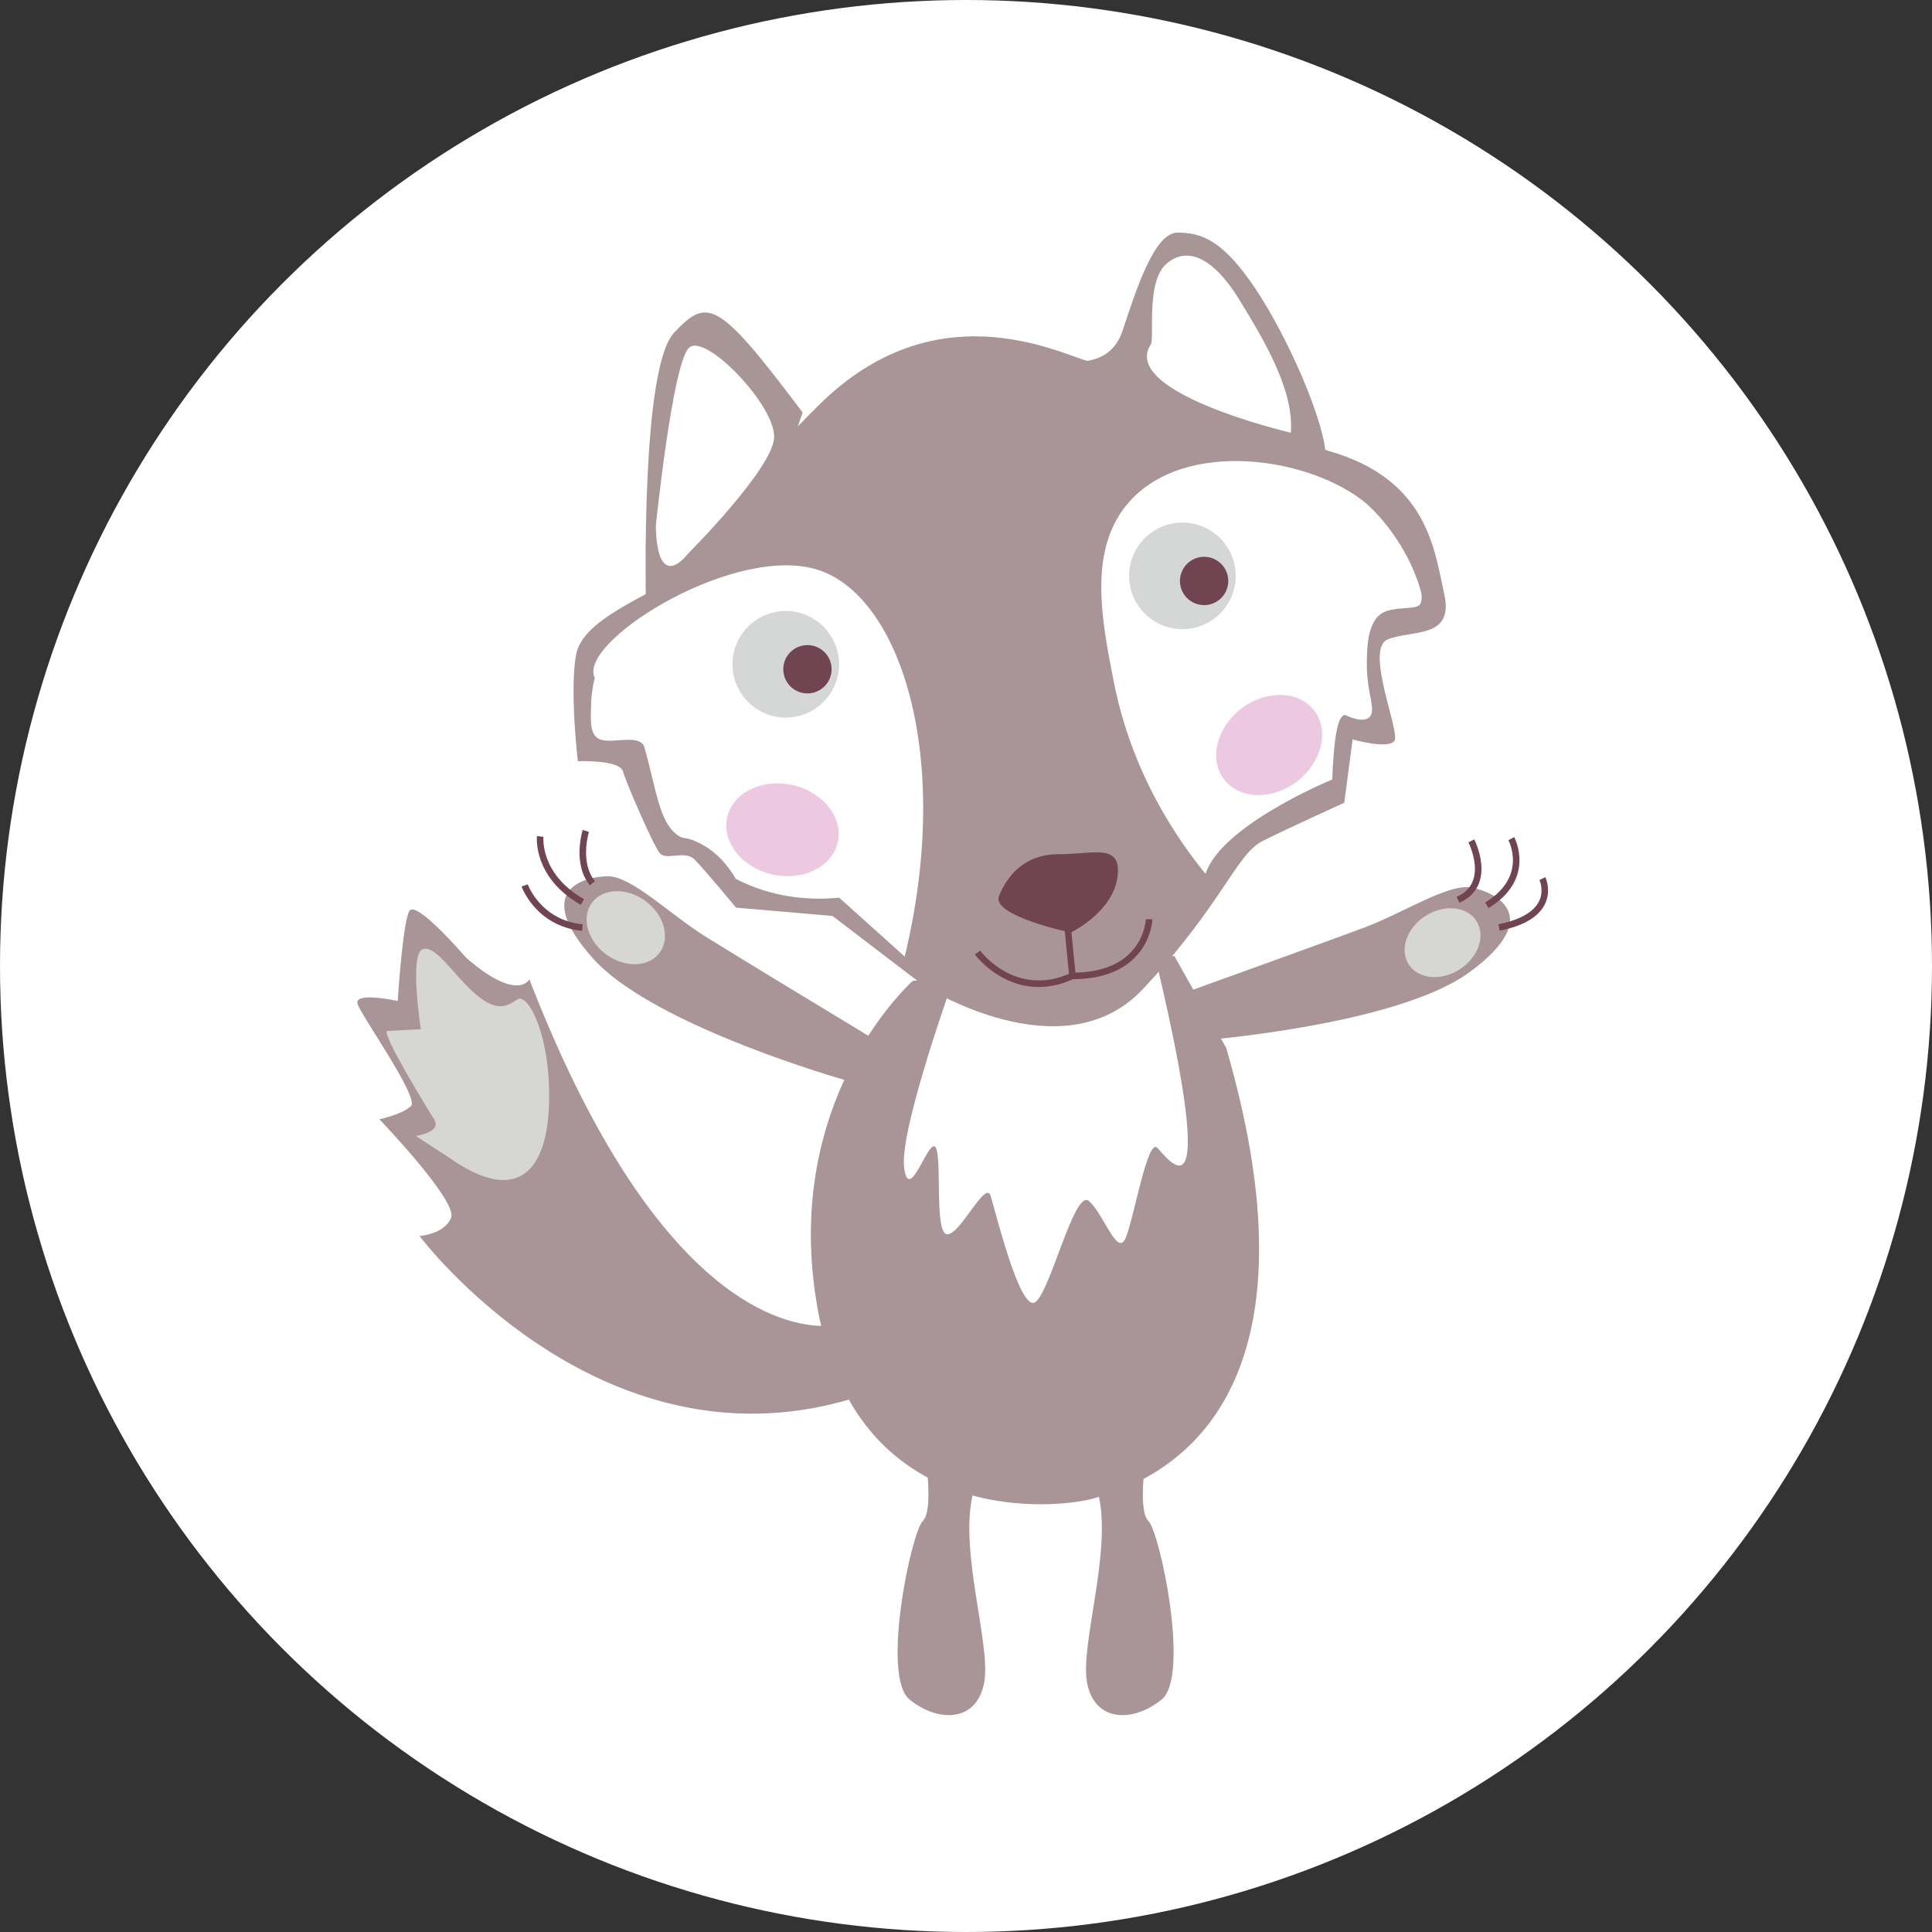 <?xml version="1.0" encoding="UTF-8"?> <svg xmlns="http://www.w3.org/2000/svg" id="Layer_2" data-name="Layer 2" viewBox="0 0 147.92 147.92"><rect x="0" y="0" width="147.92" height="147.92" fill="#333333" stroke="none"/><defs><style> .cls-1 { fill: #ecc9e0; } .cls-2 { fill: #fff; } .cls-3 { fill: #a89697; } .cls-4 { fill: #a99597; } .cls-5 { fill: #d6d7d5; } .cls-6 { fill: #d4d7d5; } .cls-7 { fill: #704451; } .cls-8 { fill: none; stroke: #704451; stroke-miterlimit: 10; stroke-width: .5px; } </style></defs><g id="Layer_1-2" data-name="Layer 1"><circle class="cls-2" cx="73.96" cy="73.96" r="73.96"></circle><g><path class="cls-4" d="m112.74,67.96c-1.79-.38-5.23,1.91-8.29,3.06-2.38.89-9.73,3.54-13.09,4.75l-1.45-2.58-20.03,1.91s-1.63,1.45-3.4,4.2c-2.73-1.65-10.14-6.14-12.43-7.57-2.77-1.73-5.7-4.66-7.52-4.64-1.83.02-5.81,1.04-1.14,6.28,4.21,4.72,16.78,8.59,19.25,9.31-1.99,4.34-3.46,10.45-1.91,18.2.04.22.1.42.15.64-3.62-.11-13.18-2.86-22.35-26.54,0,0-.89,1.79-4.85-1.66,0,0-3.83-4.47-4.34-3.57-.51.89-.89,6.89-.89,6.89,0,0-3.45-.77-3.06.26.38,1.02,4.72,7.15,4.08,7.78s-2.42,1.02-2.42,1.02c0,0,6,6.25,5.49,7.53-.51,1.28-2.42,1.4-2.42,1.4,0,0,13.59,18.14,32.87,12.53,1.62,2.88,3.77,4.75,6.04,5.97.1,1.3.11,2.84-.38,3.33-.89.89-3.19,11.87-1.02,13.65,2.17,1.79,5.23,1.79,5.74-1.4.46-2.9-1.9-9.89-.91-14.21,4.32,1.17,8.37.53,9.46.17.06-.02.14-.04.22-.07.93,4.33-1.39,11.23-.93,14.11.51,3.19,3.57,3.19,5.74,1.4s-.13-12.76-1.02-13.65c-.47-.47-.48-1.95-.38-3.23,5.16-2.74,12.89-10.43,6.33-33.01l-.4-.7c4.39-.47,14.78-1.88,19.15-5.17,5.61-4.21,1.91-6,.13-6.38Z"></path><path class="cls-3" d="m80.71,27.51c.89.13,4.21.89,5.23-2.17,1.02-3.06,2.42-7.53,4.21-7.53s3.45.51,6,4.34c2.55,3.83,5.36,10.34,5.36,12.89l-20.8-7.53Z"></path><path class="cls-3" d="m49.45,46.26c0-1.02-.38-18.12,2.17-20.8s3.32-2.55,9.83,6.12l-2.68,7.91-9.31,6.76Z"></path><path class="cls-2" d="m73.18,74.46s-4.34,11.99-3.96,14.93c.38,2.93,1.91-2.42,2.42-1.53s-.13,6.64.89,6.64,2.93-4.21,3.32-2.93,2.17,8.55,3.32,8.17,3.06-8.8,4.21-7.78,2.17,4.34,2.81,2.81,1.66-7.66,2.42-6.89,4.85,6.64,0-13.91l-15.44.51Z"></path><path class="cls-4" d="m56.34,69.49l7.4.64,7.02,5.36s10.59,6.76,16.72.26c6.12-6.51,7.15-10.34,9.19-11.36s6.25-2.93,6.25-2.93l.64-4.85s2.68.77,3.19.13-2.3-7.02-.51-7.78,5.1,0,4.34-3.45-1.28-8.8-8.8-10.97-15.95-6.12-18.5-6.89-11.74-5.36-20.54,3.32c-8.8,8.68-7.53,10.97-10.46,12.89s-7.66,3.57-8.17,6.25.13,8.17.13,8.17c0,0,3.19-.13,3.45.77s2.3,5.61,2.81,6.25,1.91-.26,2.68.51,3.19,3.7,3.19,3.7Z"></path><path class="cls-7" d="m81.98,71.4s-6.12-1.28-5.49-2.81,1.91-3.19,4.59-3.19,4.85-.89,4.47,1.79-3.57,4.21-3.57,4.21Z"></path><path class="cls-8" d="m74.84,72.93s2.81,3.83,7.27,1.79l-.64-6.51"></path><path class="cls-8" d="m87.98,70.38s-.13,4.34-5.87,4.34"></path><path class="cls-2" d="m50.21,40.27s1.28-12.5,2.55-13.65,6.64,4.47,6.51,6.89-6.64,8.93-6.64,8.93c0,0-2.3,3.06-2.42-2.17Z"></path><path class="cls-2" d="m88.11,26.36c.29-.44-.38-4.72,1.15-6.12s3.57-.64,5.61,2.68,4.21,7.02,3.96,10.21c0,0-13.14-3.06-10.72-6.76Z"></path><path class="cls-5" d="m29.67,78.93l2.55-.13s-.89-5.74.13-6.12,2.42,2.04,4.08,3.45,2.42.89,3.19.38,2.55,2.68,2.42,7.91-2.42,7.91-7.66,4.21l-2.55-1.66s2.04-.26,1.4-1.28-4.08-6.64-3.57-6.76Z"></path><ellipse class="cls-5" cx="47.91" cy="71.02" rx="2.54" ry="3.22" transform="translate(-37.69 67.67) rotate(-53.75)"></ellipse><ellipse class="cls-5" cx="110.44" cy="72.17" rx="3.08" ry="2.43" transform="translate(-21.48 71.13) rotate(-32.71)"></ellipse><path class="cls-8" d="m41.36,64.04s-.34,2.98,3.23,5.02"></path><path class="cls-8" d="m40.17,67.79s1.02,2.89,4.42,3.23"></path><path class="cls-8" d="m44.85,63.62s-.77,2.47.51,4"></path><path class="cls-8" d="m112.65,64.38s1.7,3.32-1.02,4.51"></path><path class="cls-8" d="m115.71,64.21s1.62,2.98-1.87,5.1"></path><path class="cls-8" d="m118.09,67.27s1.36,2.81-3.32,3.74"></path><path class="cls-2" d="m69.27,73.23c3.72-15.41-.4-27.6-6.64-29.6-6.22-1.99-17.75,5.1-17.18,8,.01.06.03.15.09.26-.11.44-.25,1.11-.28,1.91-.05,1.36-.09,2.25.45,2.68.76.61,2.86-.27,3.5.49.1.12.13.24.16.36.89,3.17,1.11,5.67,2.55,6.64.49.32.51.07,1.38.46,1.54.68,2.48,1.91,3.04,2.86.38.2.78.38,1.21.55,2.52,1,4.92,1.06,6.7.89,1.67,1.5,3.35,3.01,5.02,4.51Z"></path><path class="cls-2" d="m92.32,66.93c-2.18-2.67-5.67-7.69-7.06-14.8-.93-4.75-1.98-10.12,1.19-13.7,4.33-4.89,13.88-3.42,18.12.09,0,0,2.98,2.46,4.21,6.72.12.41.04.76.04.76s-.03.12-.07.22c-.21.52-1.97.16-2.91.71-1.19.69-1.19,2.85-1.19,4,0,2.23.77,3.49.17,4-.36.3-1.01.16-1.62-.09-.09-.07-.18-.1-.26-.09-.51.07-.82,1.71-.94,4.93,0,0-8.51,3.49-9.7,7.23Z"></path><circle class="cls-6" cx="60.16" cy="50.86" r="4.08"></circle><circle class="cls-7" cx="61.82" cy="51.24" r="1.85"></circle><circle class="cls-6" cx="90.53" cy="44.09" r="4.08"></circle><circle class="cls-7" cx="92.19" cy="44.48" r="1.85"></circle><ellipse class="cls-1" cx="59.91" cy="63.53" rx="3.51" ry="4.34" transform="translate(-15.13 108.19) rotate(-77.44)"></ellipse><ellipse class="cls-1" cx="97.17" cy="57.05" rx="4.34" ry="3.51" transform="translate(-14.69 70.6) rotate(-37.33)"></ellipse></g></g></svg> 
